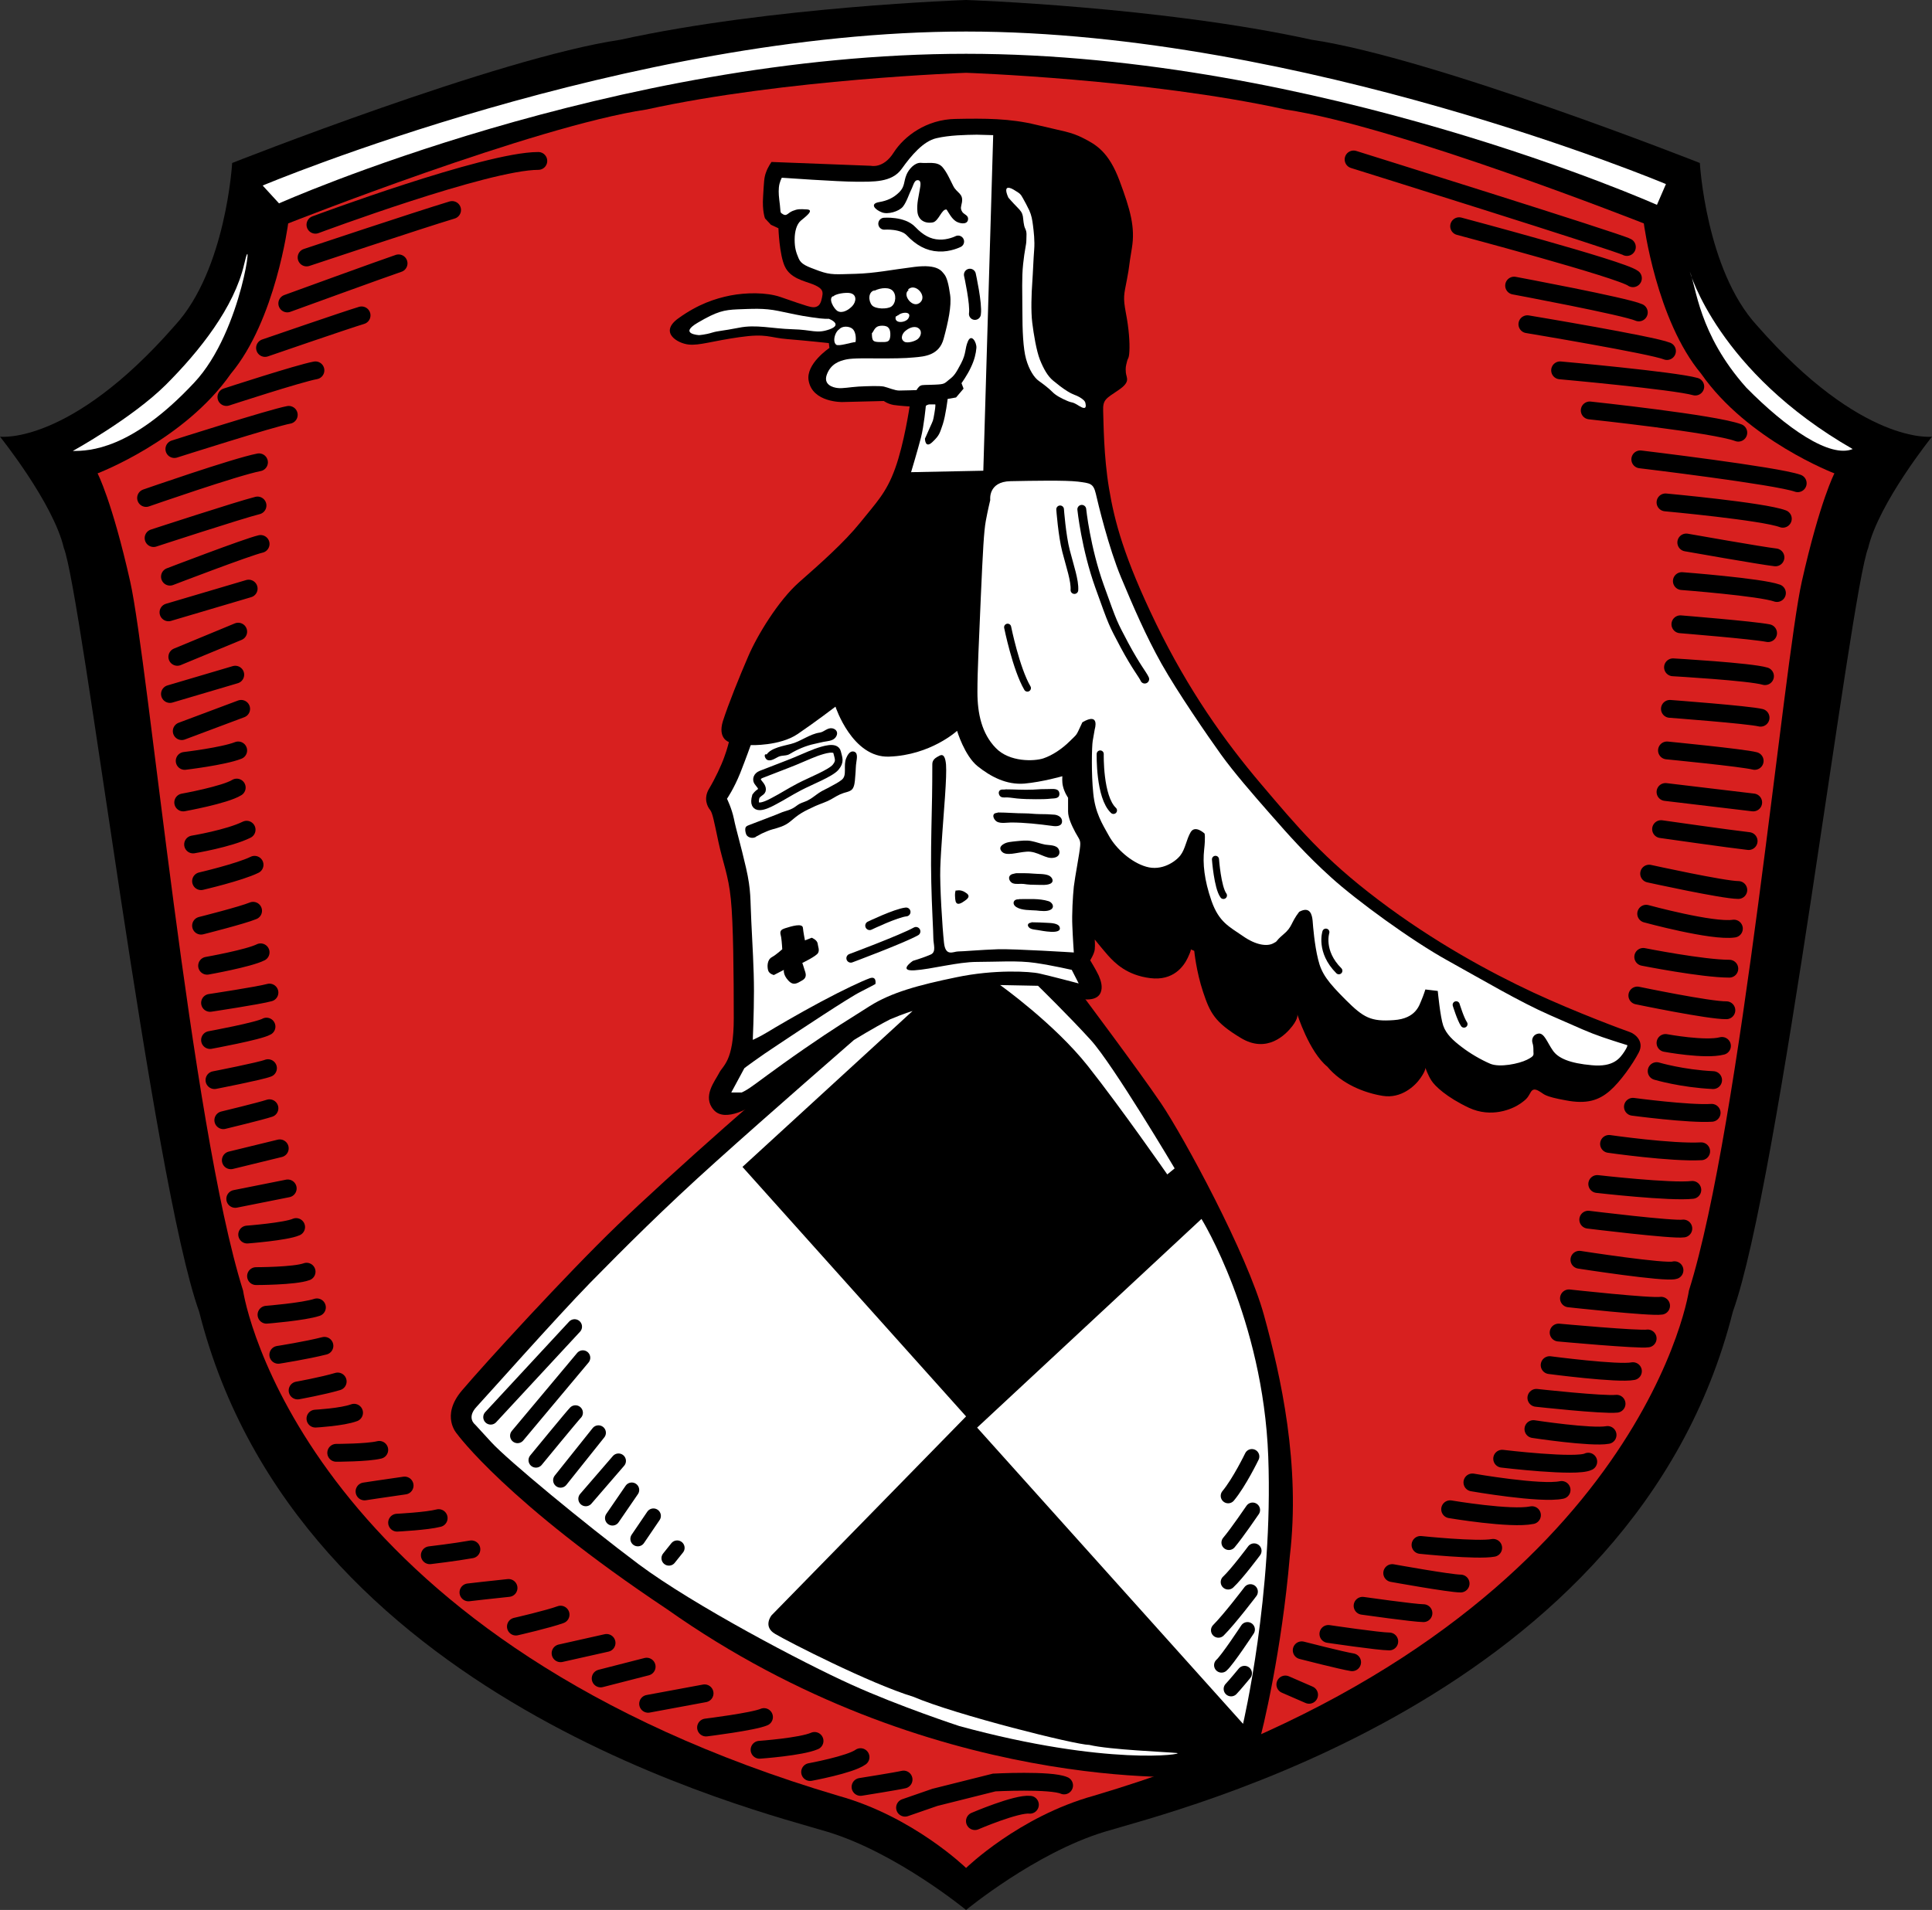 <?xml version="1.0" encoding="UTF-8" standalone="no"?>
<!-- Created with Inkscape (http://www.inkscape.org/) -->
<svg
   xmlns:svg="http://www.w3.org/2000/svg"
   xmlns="http://www.w3.org/2000/svg"
   version="1.0"
   width="783.403"
   height="774.617"
   id="svg5033">
  <rect width="100%" height="100%" fill="#333333" stroke="none"/>
  <defs
     id="defs5035">
    <clipPath
       id="clipPath345">
      <path
         d="M 134.731,505.116 L 87.743,505.116 L 87.743,528.65 L 134.731,528.65 L 134.731,505.116 z"
         id="path347" />
    </clipPath>
    <clipPath
       id="clipPath283">
      <path
         d="M 134.731,505.116 L 87.743,505.116 L 87.743,528.65 L 134.731,528.65 L 134.731,505.116 z"
         id="path285" />
    </clipPath>
    <clipPath
       id="clipPath265">
      <path
         d="M 134.731,505.116 L 87.743,505.116 L 87.743,528.65 L 134.731,528.65 L 134.731,505.116 z"
         id="path267" />
    </clipPath>
    <clipPath
       id="clipPath241">
      <path
         d="M 134.731,505.116 L 87.743,505.116 L 87.743,528.65 L 134.731,528.65 L 134.731,505.116 z"
         id="path243" />
    </clipPath>
    <clipPath
       id="clipPath145">
      <path
         d="M 134.731,488.711 L 32.599,488.711 L 32.599,533.829 L 134.731,533.829 L 134.731,488.711 z"
         id="path147" />
    </clipPath>
    <clipPath
       id="clipPath137">
      <path
         d="M 134.731,488.711 L 32.599,488.711 L 32.599,533.829 L 134.731,533.829 L 134.731,488.711 z"
         id="path139" />
    </clipPath>
    <clipPath
       id="clipPath129">
      <path
         d="M 134.731,533.829 L 32.599,533.829 L 32.599,488.711 L 134.731,488.711 L 134.731,533.829 z"
         id="path131" />
    </clipPath>
  </defs>
  <g
     transform="translate(975.254,13.236)"
     id="layer1">
    <path
       d="M -262.858,118.736 C -283.538,96.202 -285.988,52.869 -285.988,52.869 C -285.988,52.869 -393.933,10.194 -443.303,2.902 C -504.268,-10.547 -583.523,-13.236 -583.523,-13.236 C -583.523,-13.236 -662.837,-10.547 -723.803,2.902 C -773.173,10.194 -881.117,52.869 -881.117,52.869 C -881.117,52.869 -883.567,96.202 -904.308,118.736 C -946.923,167.508 -975.254,163.862 -975.254,163.862 C -975.254,163.862 -953.677,190.699 -949.374,208.988 C -942.082,227.278 -913.393,466.297 -894.505,518.715 C -854.878,676.03 -667.679,721.156 -639.647,729.703 C -611.615,738.25 -583.523,761.381 -583.523,761.381 C -583.523,761.381 -555.491,738.25 -527.459,729.703 C -499.427,721.156 -312.227,676.03 -272.6,518.715 C -253.713,466.297 -225.023,227.278 -217.731,208.988 C -213.428,190.699 -191.851,163.862 -191.851,163.862 C -191.851,163.862 -220.122,167.508 -262.858,118.736"
       id="path1109"
       style="fill:#000000;fill-opacity:1;fill-rule:nonzero;stroke:none" />
    <path
       d="M -285.451,138.34 C -303.621,116.644 -308.701,77.375 -308.701,77.375 C -308.701,77.375 -408.397,37.987 -454.002,31.173 C -510.305,18.8 -583.523,16.29 -583.523,16.29 C -583.523,16.29 -656.801,18.8 -713.104,31.173 C -758.708,37.987 -858.404,77.375 -858.404,77.375 C -858.404,77.375 -863.485,116.644 -881.655,138.34 C -900.482,165.356 -935.687,178.745 -935.687,178.745 C -935.687,178.745 -929.829,189.921 -922.478,222.556 C -915.126,255.19 -897.912,442.867 -876.694,510.168 C -874.423,524.812 -843.223,653.377 -635.343,715.059 C -604.92,723.487 -583.523,744.347 -583.523,744.347 C -583.523,744.347 -562.125,723.487 -531.762,715.059 C -323.883,653.377 -292.683,524.812 -290.411,510.168 C -269.193,442.867 -251.979,255.19 -244.628,222.556 C -237.276,189.921 -231.419,178.745 -231.419,178.745 C -231.419,178.745 -266.623,165.356 -285.451,138.34"
       id="path1111"
       style="fill:#d8201f;fill-opacity:1;fill-rule:nonzero;stroke:none" />
    <path
       d="M -290.053,96.979 C -290.053,96.979 -278.637,137.563 -224.007,168.883 C -233.271,172.648 -250.904,160.455 -267.161,143.958 C -286.646,122.083 -287.423,102.837 -290.053,96.979"
       id="path1113"
       style="fill:#ffffff;fill-opacity:1;fill-rule:nonzero;stroke:none" />
    <path
       d="M -868.745,62.014 C -868.745,62.014 -720.157,-0.446 -583.523,-0.446 C -446.949,-0.446 -299.736,61.416 -299.736,61.416 L -303.382,69.844 C -303.382,69.844 -440.792,8.58 -583.523,8.58 C -726.313,8.58 -862.11,69.246 -862.11,69.246 L -868.745,62.014"
       id="path1115"
       style="fill:#ffffff;fill-opacity:1;fill-rule:nonzero;stroke:none" />
    <path
       d="M -945.728,169.659 C -945.728,169.659 -921.641,156.391 -907.953,142.763 C -894.326,129.136 -880.28,111.444 -876.216,93.812 C -872.211,76.12 -876.634,120.887 -896.537,141.986 C -921.999,169.241 -939.094,169.659 -945.728,169.659"
       id="path1117"
       style="fill:#ffffff;fill-opacity:1;fill-rule:nonzero;stroke:none" />
    <path
       d="M -662.419,52.451 L -622.074,54.005 C -622.074,54.005 -617.054,55.26 -612.87,48.626 C -608.626,41.991 -599.601,35.177 -587.766,34.998 C -575.932,34.759 -565.711,34.759 -555.013,37.389 C -544.433,39.959 -541.026,40.198 -535.946,42.828 C -530.925,45.398 -525.725,48.207 -521.302,60.042 C -516.879,71.936 -514.907,78.929 -516.282,87.356 C -517.716,95.784 -517.118,93.991 -518.314,100.207 C -519.509,106.423 -519.928,107.2 -518.732,113.655 C -517.477,120.051 -517.118,125.729 -517.298,129.136 C -517.477,132.542 -517.895,131.706 -518.314,133.558 C -518.732,135.352 -518.912,135.71 -518.732,137.922 C -518.493,140.133 -516.7,141.568 -521.721,144.975 C -526.741,148.381 -528.116,148.8 -527.937,153.402 C -527.758,158.004 -527.758,171.692 -525.546,184.901 C -523.335,198.17 -519.509,212.813 -506.479,239.71 C -493.39,266.606 -478.746,287.287 -463.923,304.739 C -449.041,322.252 -438.641,334.863 -416.346,351.718 C -394.052,368.633 -371.16,381.065 -353.469,389.314 C -335.837,397.502 -316.172,404.734 -314.379,405.332 C -312.526,405.93 -308.342,408.978 -310.733,413.58 C -313.124,418.183 -318.145,425.415 -322.568,429.24 C -326.991,433.005 -331.832,434.679 -340.439,433.005 C -349.105,431.451 -349.225,430.435 -350.301,429.838 C -351.317,429.24 -353.289,427.626 -354.485,429.599 C -355.74,431.631 -355.68,432.228 -358.908,434.44 C -362.135,436.651 -370.563,440.238 -379.588,436.054 C -388.613,431.81 -393.455,427.208 -394.829,424.996 C -396.264,422.785 -397.28,419.796 -397.28,419.796 C -397.28,419.796 -397.041,420.812 -399.252,423.98 C -401.464,427.208 -407.082,432.408 -414.553,431.212 C -421.965,430.017 -431.169,426.431 -437.027,419.378 C -444.438,413.341 -449.22,398.1 -449.22,398.1 C -449.22,398.1 -448.622,399.534 -451.252,402.941 C -453.882,406.348 -461.473,414.178 -472.112,407.723 C -482.751,401.327 -484.604,397.502 -487.413,389.075 C -490.222,380.647 -490.999,372.399 -490.999,372.399 L -492.434,371.801 C -492.434,371.801 -492.015,371.801 -493.629,375.208 C -495.243,378.615 -499.427,384.652 -508.87,383.456 C -518.314,382.261 -523.095,377.42 -525.964,374.252 C -528.774,371.024 -531.344,367.797 -531.344,367.797 C -531.344,367.797 -531.164,370.008 -531.344,371.801 C -531.523,373.594 -533.197,376.224 -533.197,376.224 C -533.197,376.224 -530.746,380.229 -529.73,382.44 C -528.774,384.652 -528.056,387.102 -528.953,389.314 C -530.328,392.721 -535.348,392.063 -535.348,392.063 C -535.348,392.063 -568.461,386.863 -574.916,387.64 C -581.311,388.477 -607.192,393.796 -613.826,397.084 C -613.826,397.084 -631.339,405.332 -644.608,415.373 C -657.817,425.415 -661.642,429.001 -666.065,432.408 C -670.488,435.874 -681.306,442.27 -685.909,436.831 C -690.571,431.451 -685.311,425.176 -683.697,422.008 C -682.143,418.78 -677.72,417.406 -677.72,399.714 C -677.72,382.082 -677.899,360.983 -678.915,351.36 C -679.872,341.677 -682.143,336.656 -683.936,328.229 C -685.729,319.801 -686.327,316.394 -687.343,315.199 C -688.359,314.004 -690.152,310.597 -687.702,306.592 C -685.311,302.588 -682.741,297.149 -681.545,293.742 C -680.29,290.335 -679.692,287.705 -679.692,287.705 C -679.692,287.705 -684.295,286.33 -682.143,279.277 C -679.872,272.225 -675.509,261.406 -671.863,252.979 C -668.276,244.551 -659.61,230.266 -651.182,222.855 C -642.755,215.443 -632.952,206.777 -626.497,198.767 C -620.102,190.758 -615.858,186.754 -612.272,176.712 C -608.626,166.671 -606.415,151.609 -606.415,151.609 C -606.415,151.609 -610.419,151.37 -612.87,151.011 C -615.261,150.593 -616.874,149.398 -616.874,149.398 L -633.729,149.816 C -633.729,149.816 -645.803,150.055 -647.357,141.149 C -648.612,134.336 -638.929,127.88 -638.929,127.88 L -639.168,125.908 C -639.168,125.908 -648.612,124.892 -656.024,124.294 C -663.435,123.696 -664.272,121.903 -675.509,123.517 C -686.745,125.131 -691.527,126.924 -695.95,126.506 C -700.373,126.087 -708.203,121.664 -700.194,115.867 C -692.125,110.069 -685.311,107.857 -679.095,106.602 C -672.879,105.407 -664.63,105.228 -658.833,107.2 C -653.035,109.232 -649.987,110.248 -648.014,110.846 C -645.982,111.444 -644.787,111.623 -643.592,110.846 C -642.336,110.069 -641.978,107.798 -641.739,106.244 C -641.559,104.63 -642.157,103.435 -645.803,102 C -649.389,100.625 -654.828,99.609 -657.04,94.768 C -659.251,89.986 -659.61,79.347 -659.61,79.347 L -662.658,77.913 L -665.049,75.343 C -665.049,75.343 -666.244,72.294 -665.826,66.497 C -665.467,60.639 -665.467,58.846 -664.63,56.635 C -663.853,54.423 -662.419,52.451 -662.419,52.451"
       id="path1119"
       style="fill:#000000;fill-opacity:1;fill-rule:nonzero;stroke:none" />
    <path
       d="M -691.766,122.68 C -691.766,122.68 -700.194,122.262 -692.364,117.66 C -684.534,113.057 -681.725,112.46 -676.106,112.221 C -670.488,112.041 -665.647,111.623 -659.61,112.878 C -653.633,114.074 -651.601,114.671 -646.162,115.448 C -640.782,116.285 -639.168,116.046 -639.168,116.046 C -639.168,116.046 -633.311,118.257 -638.75,120.29 C -644.189,122.262 -645.803,120.469 -653.991,120.29 C -662.24,120.051 -668.695,118.257 -675.688,119.692 C -682.741,121.067 -683.936,120.887 -686.506,121.664 C -689.136,122.501 -691.766,122.68 -691.766,122.68"
       id="path1121"
       style="fill:#ffffff;fill-opacity:1;fill-rule:nonzero;stroke:none" />
    <path
       d="M -637.555,107.2 C -636.718,105.825 -632.056,105.287 -630.502,105.646 C -627.693,106.244 -628.051,109.172 -629.665,110.906 C -631.1,112.4 -633.67,114.074 -635.702,112.878 C -637.077,112.041 -639.647,107.738 -637.375,106.841 L -637.555,107.2"
       id="path1123"
       style="fill:#ffffff;fill-opacity:1;fill-rule:nonzero;stroke:none" />
    <path
       d="M -621.297,105.048 C -619.444,103.793 -615.5,102.897 -613.527,104.451 C -611.615,106.005 -611.913,109.77 -613.826,111.085 C -615.44,112.221 -620.221,112.161 -621.656,110.607 C -623.21,108.814 -623.33,104.989 -620.461,104.451 L -621.297,105.048"
       id="path1125"
       style="fill:#ffffff;fill-opacity:1;fill-rule:nonzero;stroke:none" />
    <path
       d="M -607.072,104.212 C -604.203,101.283 -599.302,106.602 -601.992,109.292 C -605.04,112.4 -609.642,106.244 -606.833,104.451 L -607.072,104.212"
       id="path1127"
       style="fill:#ffffff;fill-opacity:1;fill-rule:nonzero;stroke:none" />
    <path
       d="M -611.256,114.851 C -609.881,113.177 -605.1,112.878 -606.953,115.926 C -608.088,117.719 -612.87,118.198 -612.033,115.09 C -611.495,115.09 -611.316,114.611 -611.077,114.432 L -611.256,114.851"
       id="path1129"
       style="fill:#ffffff;fill-opacity:1;fill-rule:nonzero;stroke:none" />
    <path
       d="M -608.447,121.306 C -607.251,120.051 -604.861,118.795 -603.127,119.692 C -601.215,120.708 -601.633,122.979 -603.068,124.234 C -604.084,125.131 -607.192,126.087 -608.507,125.37 C -610.539,124.175 -609.284,121.605 -607.67,120.648 L -608.447,121.306"
       id="path1131"
       style="fill:#ffffff;fill-opacity:1;fill-rule:nonzero;stroke:none" />
    <path
       d="M -621.477,121.664 C -620.401,119.811 -619.923,118.855 -617.472,118.855 C -614.782,118.855 -614.125,120.349 -614.245,122.919 C -614.424,125.669 -615.679,125.49 -618.249,125.49 C -621.417,125.49 -621.656,125.011 -621.716,121.903 L -621.477,121.664"
       id="path1133"
       style="fill:#ffffff;fill-opacity:1;fill-rule:nonzero;stroke:none" />
    <path
       d="M -634.925,120.29 C -633.789,118.915 -631.04,118.975 -629.665,120.051 C -628.29,121.126 -628.051,123.816 -628.35,125.49 C -629.904,125.549 -635.164,127.342 -636.18,126.565 C -637.973,125.191 -636.419,120.469 -634.327,120.051 L -634.925,120.29"
       id="path1135"
       style="fill:#ffffff;fill-opacity:1;fill-rule:nonzero;stroke:none" />
    <path
       d="M -573.721,189.563 C -573.721,189.563 -574.737,182.092 -565.472,181.912 C -556.268,181.733 -543.178,181.494 -538.158,182.092 C -533.197,182.749 -531.941,182.749 -530.925,186.933 C -529.969,191.117 -525.725,208.809 -520.705,220.882 C -515.684,232.896 -510.663,244.551 -504.268,255.967 C -497.813,267.443 -485.381,285.493 -480.181,292.726 C -474.981,299.958 -467.51,308.565 -460.277,316.813 C -453.045,325.061 -445.634,333.489 -435.413,342.693 C -425.192,351.958 -402.898,368.215 -388.434,376.224 C -373.97,384.233 -359.087,393.079 -346.655,398.518 C -334.223,403.957 -331.414,405.332 -325.556,407.364 C -319.758,409.337 -315.575,410.592 -315.575,410.592 C -315.575,410.592 -314.738,410.353 -316.531,413.162 C -318.384,415.971 -320.954,419.617 -329.8,418.78 C -338.646,418.003 -343.487,415.971 -345.639,412.743 C -347.85,409.576 -349.046,405.75 -351.317,405.93 C -353.469,406.169 -354.305,408.141 -353.887,409.576 C -353.469,410.95 -353.469,411.787 -353.469,413.162 C -353.469,414.596 -352.871,414.955 -356.099,416.569 C -359.326,418.183 -367.156,419.796 -370.981,418.183 C -374.747,416.569 -379.17,413.999 -382.577,411.369 C -386.043,408.739 -388.852,406.169 -390.048,402.702 C -391.243,399.295 -392.259,388.656 -392.259,388.656 L -397.28,388.059 C -397.28,388.059 -398.057,390.509 -398.834,392.302 C -399.671,394.095 -400.866,399.893 -410.13,400.491 C -419.335,401.148 -422.324,399.534 -429.556,392.302 C -436.788,385.07 -439.418,381.663 -440.792,375.806 C -442.227,370.008 -442.825,362.597 -443.004,360.146 C -443.243,357.755 -444.02,354.169 -448.443,356.56 C -451.969,361.102 -451.073,362.597 -454.898,365.764 C -458.664,368.992 -456.691,368.215 -459.082,369.41 C -461.473,370.606 -465.896,370.187 -471.335,366.362 C -476.774,362.597 -480.958,360.804 -484.006,352.137 C -486.994,343.53 -487.592,336.896 -486.994,331.457 C -486.397,326.017 -486.815,324.822 -486.815,324.822 C -486.815,324.822 -490.581,321.236 -492.434,324.224 C -494.227,327.273 -494.585,331.038 -496.617,333.668 C -498.65,336.298 -504.268,340.123 -510.484,338.27 C -516.7,336.477 -522.737,330.859 -525.546,325.838 C -528.355,320.817 -531.164,316.394 -531.941,308.565 C -532.778,300.735 -532.539,289.498 -532.18,287.287 C -531.762,285.075 -531.344,282.505 -531.344,282.505 C -531.344,282.505 -529.132,275.452 -536.364,279.696 C -539.174,285.673 -538.158,284.059 -541.385,287.287 C -544.613,290.514 -548.617,293.144 -552.203,294.339 C -555.849,295.535 -565.891,295.953 -571.509,290.096 C -577.127,284.298 -578.921,276.229 -578.921,267.443 C -578.921,258.597 -578.323,247.719 -577.546,228.891 C -576.709,210.004 -576.291,202.174 -575.514,197.99 C -574.737,193.747 -573.721,189.563 -573.721,189.563"
       id="path1137"
       style="fill:#ffffff;fill-opacity:1;fill-rule:nonzero;stroke:none" />
    <path
       d="M -545.39,193.328 C -545.39,193.328 -544.613,203.967 -542.999,210.183 C -541.385,216.459 -539.353,222.257 -539.592,226.082"
       id="path1139"
       style="fill:none;stroke:#000000;stroke-width:3.108;stroke-linecap:round;stroke-linejoin:miter;stroke-miterlimit:4;stroke-dasharray:none;stroke-opacity:1" />
    <path
       d="M -536.603,193.328 C -536.603,193.328 -534.99,208.988 -529.371,224.648 C -523.753,240.307 -524.112,239.291 -519.33,248.376 C -514.489,257.402 -511.859,260.39 -511.082,262.183"
       id="path1141"
       style="fill:none;stroke:#000000;stroke-width:3.586;stroke-linecap:round;stroke-linejoin:miter;stroke-miterlimit:4;stroke-dasharray:none;stroke-opacity:1" />
    <path
       d="M -566.668,241.144 C -566.668,241.144 -563.261,257.999 -558.659,265.829 M -529.132,292.546 C -529.132,292.546 -529.551,309.999 -523.753,315.438 M -482.392,335.282 C -482.392,335.282 -481.555,346.698 -479.165,349.925 M -437.625,364.808 C -437.625,364.808 -440.195,372.638 -432.365,380.468 M -384.788,394.275 C -384.788,394.275 -382.995,400.132 -381.62,402.104"
       id="path1143"
       style="fill:none;stroke:#000000;stroke-width:2.869;stroke-linecap:round;stroke-linejoin:miter;stroke-miterlimit:4;stroke-dasharray:none;stroke-opacity:1" />
    <path
       d="M -566.369,66.915 C -566.369,66.915 -569.776,59.922 -563.081,64.405 C -561.767,65.242 -561.408,65.421 -560.511,67.094 C -559.615,68.708 -558.778,70.202 -557.881,72.115 C -556.985,74.088 -556.686,75.881 -556.387,78.212 C -556.088,80.602 -555.61,84.487 -555.909,88.074 C -556.208,91.66 -556.387,97.278 -556.686,101.462 C -556.985,105.586 -557.284,112.878 -556.686,117.66 C -556.088,122.441 -555.013,128.956 -553.578,132.662 C -552.084,136.368 -550.41,139.356 -548.199,141.149 C -545.987,142.942 -544.792,143.958 -542.401,145.453 C -540.01,146.947 -538.994,146.947 -537.5,147.843 C -536.006,148.74 -535.229,149.457 -535.109,150.354 C -534.93,151.25 -534.511,153.342 -537.62,151.43 C -540.728,149.457 -540.19,150.354 -542.521,149.338 C -544.911,148.322 -547.183,147.126 -548.617,145.632 C -550.111,144.138 -552.084,142.644 -553.996,141.269 C -555.909,139.954 -558.001,136.667 -559.196,132.363 C -560.392,128.06 -560.691,120.768 -560.691,112.878 C -560.691,104.989 -560.99,99.669 -560.392,93.871 C -559.794,88.074 -559.077,86.101 -559.077,84.189 C -559.077,82.276 -558.778,81.081 -559.495,79.586 C -560.272,78.092 -560.272,75.701 -560.511,74.386 C -560.81,73.012 -561.288,72.294 -562.902,70.681 C -564.576,69.007 -566.369,66.915 -566.369,66.915"
       id="path1145"
       style="fill:#ffffff;fill-opacity:1;fill-rule:nonzero;stroke:none" />
    <path
       d="M -670.847,288.96 C -670.847,288.96 -659.072,289.378 -651.84,284.477 C -644.608,279.576 -636.479,273.36 -636.479,273.36 C -636.479,273.36 -629.665,294.22 -614.723,293.622 C -597.868,293.024 -587.169,283.162 -587.169,283.162 C -587.169,283.162 -584.18,293.204 -578.861,297.507 C -573.541,301.751 -567.146,305.158 -559.854,304.56 C -552.622,303.903 -544.493,301.572 -544.493,301.572 C -544.493,301.572 -544.672,303.903 -544.254,305.576 C -543.656,308.206 -542.162,310.298 -542.162,310.298 L -542.162,315.857 C -542.162,318.427 -540.668,321.594 -539.174,324.404 C -537.679,327.153 -537.022,327.392 -537.261,329.902 C -537.44,332.473 -539.353,342.275 -539.831,346.339 C -540.249,350.404 -540.668,357.636 -540.429,362.358 C -540.249,367.079 -539.831,373.056 -539.831,373.056 C -539.831,373.056 -563.5,371.562 -570.553,371.741 C -577.606,371.98 -584.838,372.638 -586.75,372.638 C -588.663,372.638 -591.891,374.969 -592.488,368.992 C -593.146,363.015 -594.222,345.741 -593.982,338.868 C -593.803,332.054 -592.488,316.036 -592.07,309.88 C -591.651,303.663 -591.472,299.42 -591.651,296.85 C -591.891,294.28 -592.488,292.367 -594.222,293.204 C -595.955,294.041 -597.21,294.937 -597.21,296.67 C -597.21,298.344 -597.21,307.728 -597.449,316.514 C -597.628,325.24 -597.868,335.461 -597.628,344.666 C -597.449,353.81 -596.792,364.689 -596.792,367.259 C -596.792,369.829 -595.477,372.817 -597.868,373.893 C -600.199,374.969 -605.1,376.463 -605.1,376.463 C -605.1,376.463 -611.316,380.707 -604.442,380.288 C -597.628,379.87 -586.989,376.882 -579.1,376.882 C -571.15,376.882 -562.603,376.224 -555.371,377.3 C -548.139,378.376 -540.668,380.109 -540.668,380.109 L -537.859,385.608 C -537.859,385.608 -549.872,382.44 -553.698,381.603 C -557.523,380.707 -572.047,379.87 -587.408,383.098 C -602.769,386.265 -613.826,389.254 -622.612,394.812 C -631.339,400.371 -636.718,403.539 -649.09,412.086 C -661.463,420.633 -669.113,426.61 -671.086,427.865 C -672.998,429.18 -674.493,429.838 -674.493,429.838 L -678.736,429.838 L -673.417,419.976 C -673.417,419.976 -667.858,415.732 -659.729,410.412 C -651.66,405.033 -630.741,391.167 -626.438,389.075 C -622.194,386.923 -620.281,385.847 -620.281,385.847 C -620.281,385.847 -619.624,382.44 -622.612,383.516 C -625.601,384.592 -633.311,388.178 -642.456,393.079 C -651.66,397.98 -661.463,403.778 -664.212,405.452 C -667.021,407.185 -670.01,408.5 -670.01,408.5 C -670.01,408.5 -669.532,397.801 -669.532,388.596 C -669.532,379.452 -670.189,369.41 -670.607,360.445 C -671.086,351.479 -670.607,348.073 -672.759,338.689 C -674.911,329.305 -676.824,323.089 -677.66,318.845 C -678.557,314.542 -680.469,310.716 -680.469,310.716 C -680.469,310.716 -677.66,306.652 -675.09,300.257 C -672.58,293.861 -670.847,288.96 -670.847,288.96"
       id="path1147"
       style="fill:#ffffff;fill-opacity:1;fill-rule:nonzero;stroke:none" />
    <path
       d="M -658.056,371.741 C -658.056,371.741 -658.235,368.574 -658.474,367.079 C -658.653,365.585 -659.729,364.091 -656.98,363.254 C -654.171,362.358 -649.927,361.102 -649.688,363.015 C -649.509,364.928 -648.851,368.155 -648.851,368.155 L -646.102,367.079 C -646.102,367.079 -643.95,367.916 -643.711,369.41 C -643.532,370.905 -642.874,371.98 -643.532,373.236 C -644.189,374.551 -649.927,377.3 -649.927,377.3 C -649.927,377.3 -649.509,378.376 -649.09,379.87 C -648.612,381.364 -647.775,383.098 -649.927,384.353 C -652.079,385.608 -653.573,386.684 -655.665,384.353 C -657.817,382.022 -657.398,380.109 -657.398,380.109 L -661.463,382.201 C -661.463,382.201 -663.375,381.783 -663.794,380.288 C -664.212,378.794 -664.212,376.045 -662.299,374.969 C -660.387,373.893 -658.056,371.741 -658.056,371.741"
       id="path1149"
       style="fill:#000000;fill-opacity:1;fill-rule:nonzero;stroke:none" />
    <path
       d="M -622.612,362.178 C -622.612,362.178 -611.913,357.038 -607.849,356.62 M -630.263,375.387 C -630.263,375.387 -609.582,367.677 -603.845,364.509"
       id="path1151"
       style="fill:none;stroke:#000000;stroke-width:3.586;stroke-linecap:round;stroke-linejoin:miter;stroke-miterlimit:4;stroke-dasharray:none;stroke-opacity:1" />
    <path
       d="M -567.863,306.891 C -564.038,306.891 -560.213,307.19 -556.327,307.011 C -554.176,306.831 -552.084,306.772 -549.932,306.772 C -548.378,306.772 -545.928,306.353 -545.688,308.505 C -545.509,310.657 -547.482,310.537 -549.036,310.657 C -551.008,310.896 -553.219,310.896 -555.252,310.896 C -557.822,310.896 -560.332,310.836 -562.902,310.597 C -564.157,310.477 -565.413,310.238 -566.668,310.178 C -567.504,310.119 -568.64,310.358 -569.357,309.939 C -570.075,309.581 -570.553,308.326 -570.075,307.608 C -569.537,306.652 -568.281,307.13 -567.385,306.891 L -567.863,306.891"
       id="path1153"
       style="fill:#000000;fill-opacity:1;fill-rule:nonzero;stroke:none" />
    <path
       d="M -570.732,316.275 C -566.967,316.275 -563.44,316.634 -559.675,316.634 C -557.642,316.634 -555.79,316.932 -553.757,316.932 C -551.665,316.932 -549.633,316.992 -547.601,317.172 C -546.107,317.351 -544.433,318.307 -544.613,320.1 C -544.792,322.013 -547.183,321.953 -548.617,321.714 C -554.056,320.997 -559.675,320.339 -565.293,320.339 C -567.206,320.339 -570.314,321.057 -571.688,319.443 C -572.166,318.905 -572.645,318.068 -572.406,317.291 C -572.107,316.335 -571.031,316.574 -570.314,316.215 L -570.732,316.275"
       id="path1155"
       style="fill:#000000;fill-opacity:1;fill-rule:nonzero;stroke:none" />
    <path
       d="M -568.461,329.185 C -566.967,328.169 -564.994,328.169 -563.201,327.93 C -561.169,327.751 -559.017,327.452 -557.045,327.87 C -555.132,328.229 -553.339,328.946 -551.486,329.305 C -549.753,329.604 -546.944,329.365 -545.987,331.158 C -545.151,332.712 -545.928,334.206 -547.601,334.565 C -549.574,335.043 -551.068,334.325 -552.861,333.608 C -554.833,332.771 -556.806,331.994 -558.957,332.174 C -560.87,332.293 -562.902,332.771 -564.875,333.01 C -566.369,333.13 -568.281,333.309 -569.298,331.815 C -570.314,330.321 -568.939,329.424 -567.803,328.767 L -568.461,329.185"
       id="path1157"
       style="fill:#000000;fill-opacity:1;fill-rule:nonzero;stroke:none" />
    <path
       d="M -564.098,340.9 C -561.408,340.9 -558.778,340.84 -556.148,341.079 C -554.236,341.259 -551.845,341.079 -550.052,341.797 C -548.557,342.454 -547.601,344.367 -549.454,345.204 C -550.948,345.861 -553.16,345.622 -554.833,345.622 C -556.626,345.622 -558.36,345.562 -560.153,345.263 C -561.527,345.084 -563.321,345.502 -564.636,344.964 C -565.592,344.546 -566.429,343.231 -565.95,342.215 C -565.532,341.259 -564.098,341.02 -563.201,341.02 L -564.098,340.9"
       id="path1159"
       style="fill:#000000;fill-opacity:1;fill-rule:nonzero;stroke:none" />
    <path
       d="M -562.245,351.42 C -558.24,351.42 -553.877,351.061 -550.052,352.256 C -548.737,352.675 -547.482,354.408 -548.976,355.544 C -550.41,356.62 -553.399,356.201 -555.072,356.022 C -557.523,355.843 -560.87,356.022 -563.022,354.707 C -565.114,353.512 -564.396,351.181 -561.946,351.539 L -562.245,351.42"
       id="path1161"
       style="fill:#000000;fill-opacity:1;fill-rule:nonzero;stroke:none" />
    <path
       d="M -557.284,360.804 C -554.953,360.804 -552.622,360.923 -550.351,361.043 C -549.036,361.102 -546.167,361.222 -545.629,362.656 C -544.254,366.123 -553.16,364.151 -554.415,363.971 C -555.491,363.792 -557.164,363.732 -557.941,362.955 C -559.077,361.879 -558.18,360.863 -556.865,360.983 L -557.284,360.804"
       id="path1163"
       style="fill:#000000;fill-opacity:1;fill-rule:nonzero;stroke:none" />
    <path
       d="M -587.468,348.312 C -587.468,348.192 -587.468,348.073 -587.468,347.953 C -585.854,347.594 -584.479,348.132 -583.164,349.148 C -581.73,350.344 -582.985,351.36 -584.12,352.137 C -585.137,352.854 -587.169,354.289 -587.766,352.316 C -588.006,351.479 -588.245,348.371 -587.587,347.714 L -587.468,348.312"
       id="path1165"
       style="fill:#000000;fill-opacity:1;fill-rule:nonzero;stroke:none" />
    <path
       d="M -664.451,292.845 C -662.658,290.036 -657.398,289.259 -654.529,288.482 C -650.644,287.526 -646.998,284.477 -642.874,283.88 C -641.081,283.641 -639.766,281.788 -637.734,282.146 C -636.12,282.505 -635.343,283.82 -636.12,285.314 C -636.897,286.808 -638.392,287.167 -639.946,287.406 C -641.739,287.645 -643.352,288.123 -645.086,288.482 C -648.493,289.199 -652.079,290.753 -655.008,292.546 C -656.442,293.443 -658.056,292.965 -659.61,293.682 C -660.984,294.339 -662.778,295.714 -664.272,294.877 C -664.929,294.459 -665.766,292.726 -664.571,292.606"
       id="path1167"
       style="fill:#000000;fill-opacity:1;fill-rule:nonzero;stroke:none" />
    <path
       d="M -668.456,325.958 C -669.591,326.974 -671.803,326.675 -672.58,325.36 C -672.879,324.762 -673.118,323.686 -673.058,323.029 C -672.998,321.953 -672.401,321.714 -671.444,321.355 C -667.798,319.981 -664.093,318.546 -660.387,317.112 C -659.371,316.753 -658.414,316.215 -657.339,315.916 C -656.024,315.498 -654.709,315.139 -653.513,314.422 C -652.677,313.944 -651.899,313.227 -651.003,312.749 C -649.927,312.211 -648.732,311.912 -647.716,311.374 C -646.102,310.597 -644.608,309.282 -643.173,308.326 C -641.679,307.309 -640.005,306.652 -638.451,305.755 C -636.957,304.919 -635.463,304.201 -634.148,303.185 C -632.773,302.229 -632.654,300.795 -632.654,299.121 C -632.654,297.388 -632.773,295.834 -632.116,294.22 C -631.697,293.204 -630.741,291.351 -629.307,291.53 C -627.215,291.769 -627.812,294.399 -627.992,295.714 C -628.29,297.447 -628.231,299.241 -628.41,300.974 C -628.589,302.647 -628.529,304.261 -629.127,305.875 C -629.785,307.728 -631.578,307.847 -633.192,308.385 C -635.104,308.983 -636.718,310.059 -638.392,311.015 C -640.364,312.091 -642.575,312.749 -644.608,313.645 C -646.46,314.542 -648.552,315.438 -650.286,316.514 C -652.079,317.59 -653.334,318.726 -654.948,320.04 C -657.159,321.834 -659.55,322.431 -662.12,323.148 C -663.435,323.507 -664.571,324.045 -665.826,324.583 C -666.663,324.882 -668.097,325.898 -668.695,326.017"
       id="path1169"
       style="fill:#000000;fill-opacity:1;fill-rule:nonzero;stroke:none" />
    <path
       d="M -666.663,300.854 C -666.663,300.854 -659.729,298.165 -656.024,296.73 C -652.318,295.356 -647.357,293.024 -644.249,291.889 C -641.141,290.813 -636.419,289.319 -635.821,291.829 C -635.224,294.339 -634.447,295.535 -636.419,297.926 C -638.451,300.376 -646.699,303.544 -651.122,305.875 C -655.545,308.206 -657.697,309.7 -661.463,311.673 C -665.168,313.705 -670.488,315.916 -668.755,309.7 C -667.38,307.847 -666.244,308.027 -666.244,306.891 C -666.244,305.696 -667.559,304.56 -668.037,303.783 C -668.575,302.946 -668.336,301.512 -666.663,300.854 z"
       id="path1171"
       style="fill:none;stroke:#000000;stroke-width:3.108;stroke-linecap:butt;stroke-linejoin:miter;stroke-miterlimit:4;stroke-dasharray:none;stroke-opacity:1" />
    <path
       d="M -658.235,58.846 C -658.235,58.846 -635.343,60.46 -628.29,60.46 C -621.297,60.46 -613.647,60.878 -609.642,55.26 C -605.638,49.642 -600.796,44.023 -595.596,42.828 C -590.396,41.573 -583.523,41.453 -579.16,41.393 L -572.525,41.573 L -576.53,177.669 L -605.817,178.266 C -605.817,178.266 -603.008,168.883 -601.812,164.22 C -600.617,159.618 -599.84,151.37 -599.84,151.37 C -599.84,151.37 -599.182,150.772 -598.226,150.772 L -596.015,150.772 C -596.015,150.772 -595.776,151.011 -596.373,154.418 C -596.971,157.825 -596.792,156.988 -598.226,160.216 C -599.601,163.443 -600.199,164.639 -600.199,164.639 C -600.199,164.639 -600.199,168.883 -597.21,166.073 C -594.222,163.264 -594.222,162.427 -592.966,158.841 C -591.771,155.195 -590.994,148.561 -590.994,148.561 L -587.587,147.963 L -584.539,144.377 L -585.376,142.165 C -585.376,142.165 -582.925,138.758 -581.55,135.71 C -580.116,132.722 -579.518,130.092 -579.339,127.88 C -579.16,125.729 -581.311,121.903 -582.746,125.131 C -584.12,128.299 -583.343,129.913 -585.555,134.156 C -587.766,138.34 -588.364,139.177 -590.396,140.731 C -592.369,142.345 -592.189,142.584 -596.015,142.763 C -599.84,142.942 -601.215,142.763 -601.992,143.181 C -602.828,143.54 -603.605,144.975 -603.605,144.975 C -603.605,144.975 -608.865,145.154 -610.658,145.154 C -612.451,145.154 -615.081,143.958 -616.874,143.54 C -618.667,143.181 -623.509,143.361 -627.095,143.54 C -630.741,143.779 -633.55,144.377 -635.523,144.138 C -637.555,143.958 -641.559,142.763 -639.946,138.579 C -638.332,134.336 -634.925,133.14 -632.116,132.542 C -629.307,131.945 -623.509,132.124 -618.667,132.124 C -613.826,132.124 -608.447,132.124 -604.442,131.706 C -600.438,131.347 -594.401,130.929 -592.608,124.115 C -590.755,117.301 -589.38,110.846 -589.978,106.423 C -590.576,102 -591.353,99.191 -592.369,97.995 C -593.385,96.8 -594.819,93.812 -604.442,95.007 C -614.065,96.202 -620.281,97.577 -628.29,97.816 C -636.359,97.995 -638.152,98.414 -643.173,96.621 C -648.194,94.768 -650.405,93.991 -651.421,91.54 C -652.437,89.15 -653.035,87.356 -653.035,83.95 C -653.035,80.543 -652.198,77.734 -650.585,76.299 C -648.971,74.924 -644.787,71.936 -648.014,71.697 C -651.182,71.517 -651.78,71.517 -653.812,72.294 C -655.844,73.131 -656.203,74.506 -657.637,73.729 C -659.012,72.892 -658.653,73.311 -659.012,69.904 C -659.43,66.497 -659.61,65.062 -659.43,62.851 C -659.251,60.639 -658.235,58.846 -658.235,58.846"
       id="path1173"
       style="fill:#ffffff;fill-opacity:1;fill-rule:nonzero;stroke:none" />
    <path
       d="M -601.812,52.809 C -599.003,53.108 -595.417,52.092 -593.206,54.423 C -591.353,56.455 -589.918,59.862 -588.723,62.193 C -587.229,65.122 -584.599,65.182 -585.196,68.828 C -585.495,70.561 -586.033,71.219 -585.017,72.773 C -584.24,73.848 -582.387,74.088 -582.746,75.94 C -583.164,78.092 -586.392,77.375 -587.707,76.478 C -589.38,75.343 -590.337,73.43 -591.412,71.756 C -593.385,71.338 -594.58,76.419 -596.971,76.956 C -600.258,77.554 -602.888,76 -603.247,72.713 C -603.605,69.306 -602.709,66.377 -602.231,63.269 C -602.051,62.193 -601.454,59.563 -603.426,59.862 C -604.502,59.982 -605.04,62.134 -605.458,63.03 C -606.654,65.361 -607.55,68.589 -609.164,70.621 C -610.778,72.534 -615.261,73.848 -617.651,72.892 C -620.461,71.816 -622.792,69.366 -618.667,68.708 C -615.559,68.17 -612.93,67.035 -610.598,64.704 C -608.267,62.373 -608.865,60.4 -607.67,57.591 C -606.773,55.439 -604.382,52.63 -601.812,52.809"
       id="path1175"
       style="fill:#000000;fill-opacity:1;fill-rule:nonzero;stroke:none" />
    <path
       d="M -616.695,77.494 C -616.695,77.494 -609.224,76.897 -605.817,80.543 C -602.41,84.129 -598.824,86.161 -594.58,86.34 C -590.396,86.579 -586.75,84.727 -586.75,84.727 M -581.969,98.175 C -581.969,98.175 -579.339,110.069 -579.937,114.074"
       id="path1177"
       style="fill:none;stroke:#000000;stroke-width:4.841;stroke-linecap:round;stroke-linejoin:miter;stroke-miterlimit:4;stroke-dasharray:none;stroke-opacity:1" />
    <path
       d="M -489.624,707.289 C -489.624,707.289 -597.987,714.88 -704.796,639.391 C -769.825,596.058 -789.908,568.324 -789.908,568.324 C -789.908,568.324 -796.782,561.092 -787.936,550.692 C -779.09,540.233 -745.738,503.713 -724.879,483.63 C -704.019,463.548 -657.04,421.828 -643.771,412.146 C -630.502,402.523 -613.647,393.318 -599.601,389.314 C -585.555,385.249 -580.355,383.277 -569.477,384.054 C -558.659,384.891 -555.849,385.249 -551.008,386.086 C -546.226,386.863 -537.799,388.477 -537.799,388.477 C -537.799,388.477 -513.712,420.573 -504.447,434.261 C -495.243,447.888 -469.542,495.286 -462.728,520.15 C -455.854,545.074 -447.845,580.816 -452.268,618.113 C -455.496,655.887 -463.087,687.984 -465.119,694.797 C -467.151,701.611 -489.624,707.289 -489.624,707.289"
       id="path1179"
       style="fill:#000000;fill-opacity:1;fill-rule:nonzero;stroke:none" />
    <path
       d="M -782.616,564.499 C -782.616,564.499 -786.202,561.81 -782.018,557.327 C -777.775,552.784 -749.743,521.166 -735.936,507.001 C -722.069,492.895 -706.111,476.877 -685.012,457.929 C -663.973,438.982 -629.008,408.56 -629.008,408.56 C -629.008,408.56 -621.238,403.718 -614.245,400.132 C -608.566,397.741 -605.219,396.785 -605.219,396.785 L -674.194,460.021 L -583.523,561.212 L -662.419,641.901 C -662.419,641.901 -666.065,646.444 -660.925,649.432 C -655.844,652.48 -622.612,669.515 -604.801,674.954 C -587.766,682.246 -538.994,694.439 -533.555,694.439 C -525.427,696.411 -501.817,697.308 -498.052,697.726 C -494.227,698.145 -526.024,703.225 -586.272,686.788 C -586.272,686.788 -610.539,678.839 -630.024,669.993 C -649.509,661.207 -693.977,637.777 -716.212,621.221 C -738.446,604.545 -769.347,578.963 -775.982,571.731 L -782.616,564.499"
       id="path1181"
       style="fill:#ffffff;fill-opacity:1;fill-rule:nonzero;stroke:none" />
    <path
       d="M -579.04,565.754 L -488.07,481.12 C -488.07,481.12 -463.087,521.465 -460.995,577.469 C -458.903,633.474 -471.215,685.892 -471.215,685.892 L -579.04,565.754"
       id="path1183"
       style="fill:#ffffff;fill-opacity:1;fill-rule:nonzero;stroke:none" />
    <path
       d="M -569.716,386.265 C -569.716,386.265 -547.721,401.925 -534.153,419.079 C -520.585,436.233 -501.937,463.07 -501.937,463.07 L -498.948,460.619 C -498.948,460.619 -523.932,418.481 -532.958,408.56 C -541.983,398.638 -554.355,386.564 -554.355,386.564 L -569.716,386.265"
       id="path1185"
       style="fill:#ffffff;fill-opacity:1;fill-rule:nonzero;stroke:none" />
    <path
       d="M -776.281,561.511 L -742.271,524.812 M -765.402,569.042 L -738.924,537.423 M -757.931,578.963 C -757.931,578.963 -742.869,560.614 -741.913,559.718 M -747.95,587.092 L -732.589,567.846 M -737.729,594.623 L -724.46,579.262 M -726.911,602.453 L -719.081,591.037 M -716.63,610.881 L -710.295,601.556 M -704.019,618.71 L -700.672,614.527 M -467.629,577.469 C -467.629,577.469 -472.709,587.989 -477.252,593.428 M -467.33,599.166 C -467.33,599.166 -473.666,608.49 -476.953,612.375 M -466.732,615.722 C -466.732,615.722 -473.666,625.046 -477.252,628.393 M -468.227,632.278 C -468.227,632.278 -476.654,643.395 -481.197,647.938 M -469.422,647.639 C -469.422,647.639 -477.551,660.011 -479.942,662.103 M -470.618,665.391 C -470.618,665.391 -474.861,670.531 -476.057,671.726"
       id="path1187"
       style="fill:none;stroke:#000000;stroke-width:6.037;stroke-linecap:round;stroke-linejoin:miter;stroke-miterlimit:4;stroke-dasharray:none;stroke-opacity:1" />
    <path
       d="M -847.347,77.913 C -847.347,77.913 -778.074,52.032 -756.975,52.032 M -850.933,91.182 C -850.933,91.182 -805.807,76.12 -791.94,71.936 M -858.763,109.83 C -858.763,109.83 -819.016,95.366 -813.637,93.572 M -867.788,127.88 C -867.788,127.88 -834.676,116.464 -828.639,114.671 M -883.448,147.784 C -883.448,147.784 -853.981,138.161 -847.347,136.965 M -904.547,168.883 C -904.547,168.883 -864.8,156.211 -858.165,155.016 M -916.022,188.726 C -916.022,188.726 -879.862,176.115 -870.239,174.262 M -912.974,204.984 C -912.974,204.984 -878.069,193.567 -870.836,191.774 M -906.34,220.643 C -906.34,220.643 -875.02,208.629 -869.581,207.374 M -906.937,235.107 C -906.937,235.107 -880.459,227.278 -874.423,225.485 M -903.351,253.158 L -878.666,242.937 M -906.34,268.22 L -879.862,260.39 M -901.558,283.282 L -877.471,274.257 M -900.363,295.356 C -900.363,295.356 -884.703,293.503 -878.666,291.112 M -900.96,312.211 C -900.96,312.211 -884.046,309.162 -879.264,306.174 M -896.956,329.245 C -896.956,329.245 -882.492,326.854 -875.259,323.268 M -893.728,344.128 C -893.728,344.128 -878.069,340.482 -872.032,337.493 M -893.728,362.178 C -893.728,362.178 -876.873,357.935 -872.63,356.141 M -891.278,378.436 C -891.278,378.436 -874.423,375.447 -869.581,372.997 M -890.082,393.498 C -890.082,393.498 -870.239,390.509 -865.995,389.314 M -867.19,403.121 C -870.239,404.914 -890.082,408.56 -890.082,408.56 M -866.593,419.976 C -869.581,421.171 -888.289,424.817 -888.289,424.817 M -884.703,441.074 C -884.703,441.074 -869.581,437.428 -865.995,436.233 M -881.655,457.332 L -861.811,452.49 M -879.862,472.992 L -858.584,468.748 M -875.02,487.456 C -875.02,487.456 -859.361,486.26 -855.177,484.408 M -871.434,504.311 C -871.434,504.311 -855.774,504.311 -850.933,502.518 M -867.19,519.971 C -867.19,519.971 -852.129,518.775 -846.749,516.982 M -862.409,536.228 C -862.409,536.228 -850.933,534.435 -843.701,532.582 M -854.579,550.692 C -854.579,550.692 -844.299,548.839 -838.322,547.046 M -847.347,562.108 C -847.347,562.108 -836.469,561.511 -831.687,559.718 M -838.919,575.975 C -838.919,575.975 -826.248,575.975 -821.467,574.78 M -827.444,591.635 C -827.444,591.635 -819.614,590.439 -811.186,589.244 M -814.234,604.306 C -814.234,604.306 -802.161,603.708 -797.379,602.453 M -800.966,617.515 C -800.966,617.515 -790.745,616.32 -784.11,615.124 M -785.306,632.577 C -785.306,632.577 -775.085,631.382 -769.048,630.784 M -766.06,646.444 C -766.06,646.444 -752.791,643.395 -747.95,641.602 M -747.95,657.262 L -729.301,653.078 M -731.692,667.483 L -713.044,662.701 M -712.446,677.763 L -689.554,673.519 M -688.957,687.386 C -688.957,687.386 -669.651,684.995 -665.467,683.142 M -667.26,696.411 C -667.26,696.411 -650.405,695.216 -644.966,692.825 M -646.759,705.437 C -646.759,705.437 -630.502,702.448 -626.318,699.4 M -626.318,711.473 C -626.318,711.473 -611.256,709.082 -608.865,708.485 M -608.267,719.901 L -596.194,715.717 L -572.107,709.68 C -572.107,709.68 -549.215,708.485 -543.776,710.876 M -579.937,725.34 C -579.937,725.34 -563.081,718.108 -557.642,718.705 M -454.061,669.933 L -444.438,674.117 M -447.427,656.067 C -447.427,656.067 -431.169,660.251 -426.986,660.908 M -436.608,649.432 C -436.608,649.432 -416.107,652.48 -411.924,652.48 M -422.742,638.016 C -422.742,638.016 -401.703,641.005 -398.057,641.005 M -410.728,624.747 C -410.728,624.747 -387.239,628.991 -382.995,628.991 M -399.252,613.331 C -399.252,613.331 -376.36,615.722 -369.786,614.527 M -387.239,598.867 C -387.239,598.867 -362.554,603.051 -354.066,601.258 M -378.213,587.989 C -378.213,587.989 -350.48,592.83 -342.053,591.037 M -366.14,578.366 C -366.14,578.366 -336.016,582.012 -331.234,579.561 M -353.469,566.352 C -353.469,566.352 -329.979,569.938 -323.404,568.743 M -352.273,553.681 C -352.273,553.681 -325.197,556.669 -319.758,556.072 M -346.894,540.412 C -346.894,540.412 -319.161,544.058 -313.124,542.862 M -343.248,527.203 C -343.248,527.203 -310.733,530.191 -307.147,529.594 M -339.064,513.336 C -339.064,513.336 -305.952,516.982 -301.708,516.325 M -334.82,497.676 C -334.82,497.676 -299.915,503.115 -296.269,501.92 M -331.234,481.419 C -331.234,481.419 -296.867,485.663 -292.683,485.005 M -327.588,466.955 C -327.588,466.955 -297.823,470.362 -289.037,469.346 M -322.807,450.697 C -322.807,450.697 -297.464,454.343 -285.451,453.686 M -313.124,435.635 C -313.124,435.635 -290.292,438.684 -281.207,438.086 M -303.501,421.171 C -303.501,421.171 -293.28,424.219 -280.609,424.817 M -299.915,409.755 C -299.915,409.755 -283.837,412.743 -277.023,410.95 M -311.331,390.509 C -311.331,390.509 -282.103,396.606 -275.23,396.486 M -308.94,374.849 C -308.94,374.849 -284.853,379.631 -274.035,379.631 M -307.745,357.337 C -307.745,357.337 -280.908,364.689 -272.182,363.374 M -306.549,341.079 C -306.549,341.079 -276.425,347.714 -270.389,347.714 M -301.708,323.029 C -301.708,323.029 -273.257,327.093 -266.205,327.87 M -299.915,307.967 L -264.352,312.211 M -299.317,291.112 C -299.317,291.112 -268.595,294.1 -263.754,295.356 M -298.122,274.257 C -298.122,274.257 -266.205,276.648 -261.363,277.843 M -296.867,257.402 C -296.867,257.402 -265.547,259.195 -259.57,260.988 M -293.878,239.949 C -293.878,239.949 -264.352,242.34 -258.315,243.535 M -293.28,222.436 C -293.28,222.436 -261.363,224.887 -254.729,227.278 M -291.487,206.777 C -291.487,206.777 -260.766,212.216 -255.327,212.813 M -299.915,190.519 C -299.915,190.519 -260.168,194.165 -252.338,197.154 M -310.136,173.066 C -310.136,173.066 -254.729,179.701 -246.301,182.749 M -330.637,153.223 C -330.637,153.223 -280.011,158.602 -270.389,162.248 M -342.65,136.965 C -342.65,136.965 -296.269,141.149 -287.841,143.54 M -355.919,118.257 C -355.919,118.257 -305.294,126.685 -299.317,129.136 M -361.298,102.598 C -361.298,102.598 -316.172,111.025 -310.733,113.476 M -383.593,78.51 C -383.593,78.51 -317.965,95.963 -313.124,99.609 M -426.388,51.435 C -426.388,51.435 -318.563,85.145 -315.575,86.938"
       id="path1189"
       style="fill:none;stroke:#000000;stroke-width:7.232;stroke-linecap:round;stroke-linejoin:miter;stroke-miterlimit:4;stroke-dasharray:none;stroke-opacity:1" />
  </g>
</svg>
